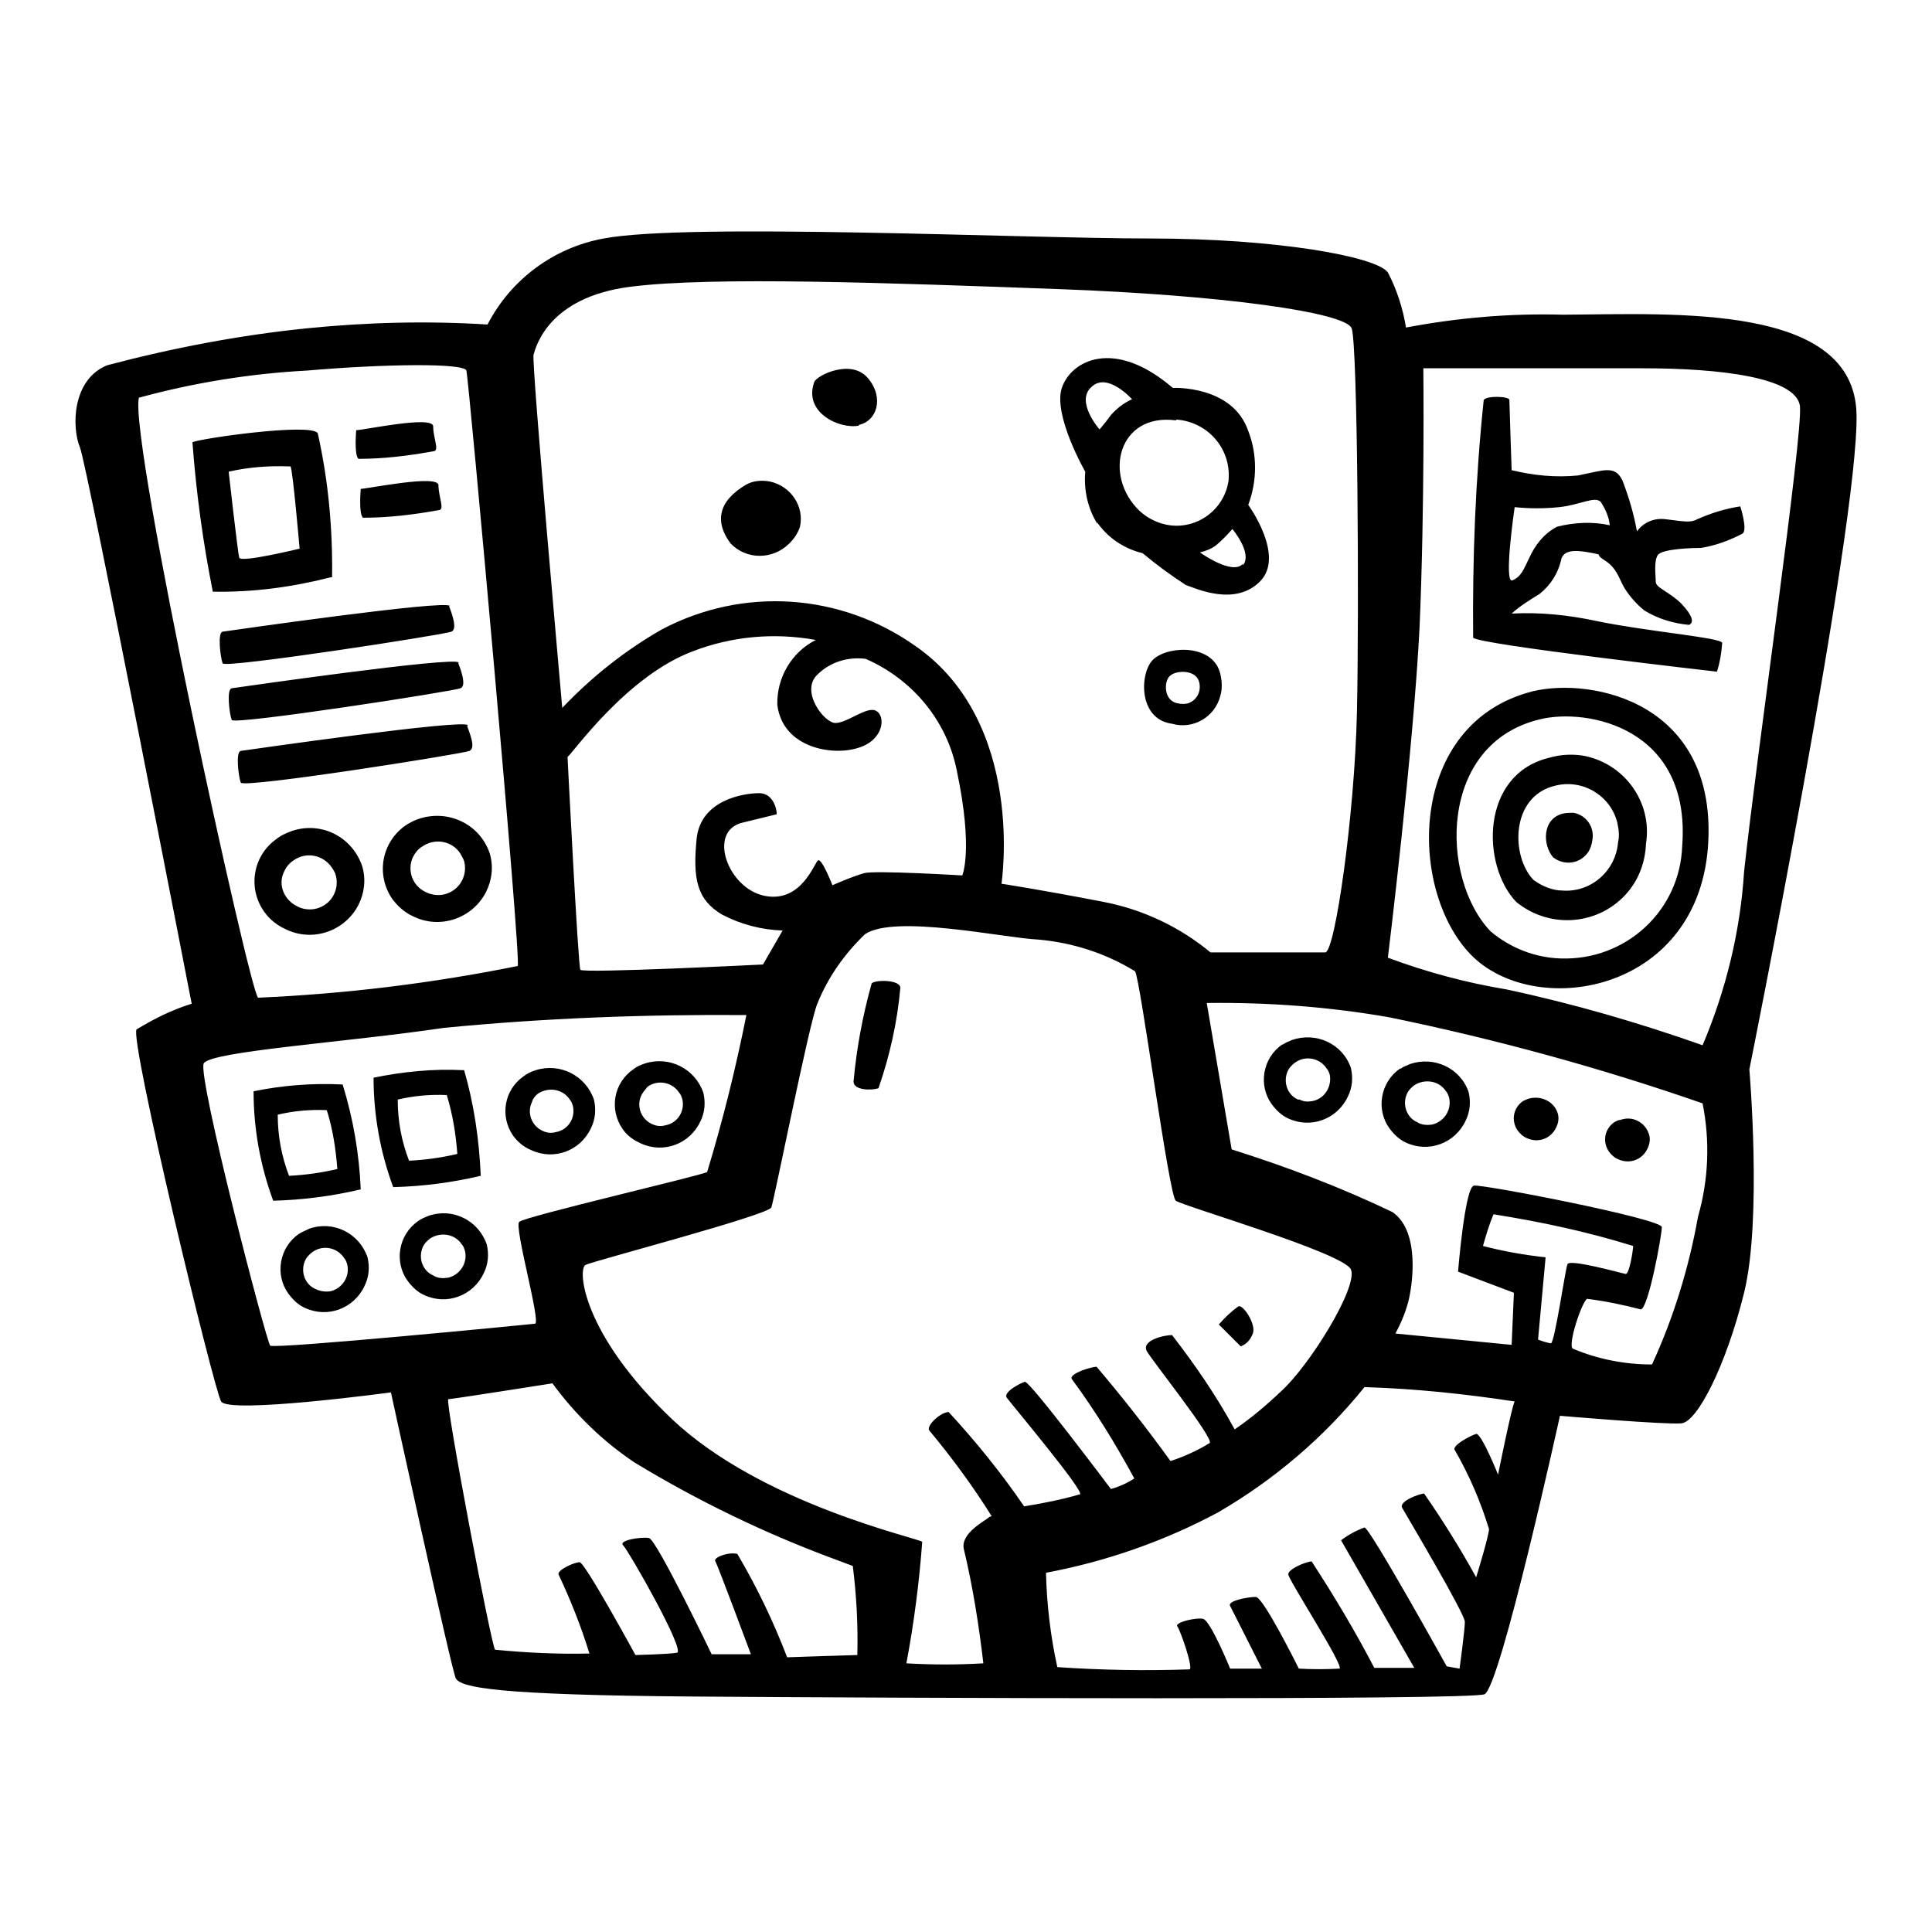 <?xml version="1.0" encoding="utf-8"?>
<!-- Svg Vector Icons : http://www.onlinewebfonts.com/icon -->
<!DOCTYPE svg PUBLIC "-//W3C//DTD SVG 1.1//EN" "http://www.w3.org/Graphics/SVG/1.1/DTD/svg11.dtd">
<svg version="1.1" xmlns="http://www.w3.org/2000/svg" xmlns:xlink="http://www.w3.org/1999/xlink" x="0px" y="0px" viewBox="0 0 256 256" enable-background="new 0 0 256 256" xml:space="preserve">
<g> <path fill="#000000" d="M203.1,91.6c-16.6,4.2-16.6,26.1-8.3,34.8c8.3,8.7,29.9,5.4,31.5-14C227.8,93.1,211,89.7,203.1,91.6 L203.1,91.6z M222.9,112.1c-0.3,8.6-7.5,15.2-16.1,14.9c-3.4-0.1-6.7-1.4-9.3-3.6c-6.7-7-7-24.9,6.6-28.1 C210.3,93.8,224.1,96.4,222.9,112.1z M205.3,100.4c-9.2,2.2-9,14.3-4.4,19.1c4.5,3.7,11.1,3.1,14.8-1.3c1.5-1.8,2.3-4,2.4-6.4 c0.9-5.6-3-10.8-8.5-11.7C208.1,99.9,206.7,100,205.3,100.4L205.3,100.4z M203.2,116.6c-3-3.1-3.1-11.1,2.9-12.5 c3.6-0.9,7.3,1.3,8.2,4.9c0.2,0.9,0.3,1.8,0.1,2.6c-0.3,3.8-3.6,6.7-7.4,6.4C205.7,118,204.3,117.4,203.2,116.6L203.2,116.6z  M207.1,107.8c-2.8,0.7-2.7,4.2-1.3,5.8c1.4,1.1,3.4,0.9,4.5-0.5c0.4-0.5,0.6-1.1,0.7-1.8c0.3-1.7-0.8-3.3-2.5-3.6 C208,107.7,207.6,107.7,207.1,107.8L207.1,107.8z M57.4,59.8c0.9,0,0-1.7,0-3.3c0-1.5-9.2,0.5-10.2,0.5c0,0-0.3,3.3,0.3,3.8 C50.8,60.8,54.1,60.4,57.4,59.8z M47.8,64.8c0,0-0.3,3.3,0.3,3.8c3.4,0,6.7-0.4,10-1c0.9,0,0-1.7,0-3.3c0-1.5-9.5,0.5-10.5,0.5 H47.8z M44,76.5c0.1-6.4-0.5-12.9-1.9-19.1c-0.9-1.4-15.6,0.7-16.6,1.2c0.5,6.7,1.4,13.3,2.7,19.8c5.3,0.1,10.5-0.6,15.6-1.9H44z  M38.5,61.8c0.3,0.5,1.2,10.9,1.2,10.9s-7.8,1.9-8,1.2c-0.2-0.7-1.4-11.4-1.4-11.4c2.6-0.6,5.3-0.8,8-0.7H38.5z M59.6,80.3 c-0.3-0.9-29.4,3.3-30.1,3.4c-0.7,0.1-0.3,3.4,0,4.2c0.3,0.7,29.4-3.8,30.3-4.2c0.9-0.3,0-2.6-0.3-3.4H59.6z M60.8,87.8 c-0.3-0.9-29.4,3.3-30.1,3.4c-0.7,0.1-0.3,3.4,0,4.2c0.3,0.7,29.4-3.8,30.3-4.2c0.9-0.3,0-2.6-0.3-3.4H60.8z M62,96.1 c-0.3-0.9-29.4,3.3-30.1,3.4c-0.7,0.1-0.3,3.4,0,4.2s29.4-3.8,30.3-4.2s0-2.4-0.3-3.3L62,96.1z M37.8,123.1 c3.6,1.8,7.9,0.3,9.7-3.2c0.8-1.6,1-3.4,0.5-5.1c-1.3-3.9-5.4-6-9.3-4.7c-0.8,0.3-1.5,0.6-2.1,1.1c-3.1,2.2-3.8,6.5-1.6,9.6 C35.7,121.8,36.7,122.6,37.8,123.1z M38.9,114c1.7-1.2,4-0.7,5.1,1c0.2,0.3,0.4,0.6,0.5,1c0.5,1.9-0.6,3.9-2.6,4.4 c-0.8,0.2-1.8,0.1-2.5-0.3c-1.7-0.8-2.6-2.8-1.8-4.5C37.9,114.9,38.3,114.4,38.9,114z M53.7,109.4c-3.1,2.2-3.9,6.4-1.8,9.6 c0.7,1,1.7,1.9,2.8,2.4c3.6,1.8,7.9,0.3,9.7-3.2c0.8-1.6,1-3.4,0.5-5.1c-1.3-3.9-5.5-5.9-9.4-4.6C54.9,108.7,54.3,109,53.7,109.4z  M61.5,114.1c0.5,1.9-0.6,3.9-2.6,4.4c-0.8,0.2-1.7,0.1-2.5-0.3c-1.7-0.8-2.5-2.8-1.7-4.6c0.3-0.6,0.7-1.1,1.2-1.4 c1.7-1.2,4-0.8,5.1,0.9C61.2,113.5,61.4,113.8,61.5,114.1z M106,69.8c0.6-2.7-1.2-5.4-4-6c-1.1-0.2-2.2-0.1-3.1,0.4 c-3.8,2.2-4.2,5-2.1,7.8c2.1,2.2,5.6,2.2,7.8,0C105.2,71.4,105.7,70.7,106,69.8z M113.8,56.3c2.4-0.5,3.4-3.6,1.2-6.2 c-2.2-2.6-6.7-0.4-7.1,0.5c-1.5,4.1,3.4,6.3,5.9,5.8V56.3z M145.3,69.1c1.4,2.1,3.6,3.6,6.1,4.2c1.8,1.5,3.7,2.9,5.7,4.2 c1.4,0.5,6.6,2.9,9.9-0.5c3.3-3.4-1.6-10.1-1.6-10.1c1.2-3.2,1.2-6.7,0-9.8c-2.1-6.1-10-5.7-10-5.7c-7.8-6.7-13.5-3.6-14.7,0 c-1.2,3.6,3.1,11.1,3.1,11.1c-0.2,2.4,0.3,4.8,1.6,6.9V69.1z M164.7,74.7c-1.4,1.6-5.7-1.5-5.7-1.5c0.8-0.2,1.6-0.5,2.2-1 c0.7-0.6,1.4-1.3,2.1-2.1c0,0,2.7,3.2,1.4,4.8V74.7z M155.9,55.6c4.1,0.3,7.2,3.8,6.9,7.9c0,0,0,0.1,0,0.1c-0.5,3.8-4,6.5-7.8,6 c-1.5-0.2-2.9-0.9-4-1.9c-4.9-4.7-2.8-13,4.8-12L155.9,55.6z M144.6,51.3c2.1-2.1,5.4,1.6,5.4,1.6c-1.1,0.5-2,1.2-2.8,2.1 c-0.5,0.7-1,1.3-1.5,1.9C145.6,56.8,142.5,53.2,144.6,51.3z M152.9,87.3c-1.9,1.6-2.2,8,2.4,8.6c2.8,0.8,5.7-0.9,6.4-3.7 c0.3-1,0.2-2,0-2.9C160.8,85.4,155,85.5,152.9,87.3L152.9,87.3z M156.1,93.2c-2-0.3-1.9-3.1-1-3.7c0.8-0.7,3.4-0.8,3.8,0.9 c0.3,1.2-0.3,2.4-1.5,2.8C157,93.3,156.5,93.3,156.1,93.2L156.1,93.2z M224.9,68.8c-0.9,0.5-1.7,0.3-4.2,0 c-1.5-0.2-2.9,0.4-3.8,1.6c-0.4-2.3-1.1-4.6-1.9-6.7c-1-2.1-2.4-1.4-5.9-0.7c-3,0.3-5.9,0-8.8-0.7c0,0-0.3-8.8-0.3-9.3 c0-0.5-3-0.6-3.4,0c-1.1,10.5-1.5,21-1.4,31.5c0.7,0.9,32.3,4.5,32.3,4.5c0.4-1.2,0.6-2.5,0.7-3.8c0-0.7-9.8-1.5-16.6-2.9 c-3.7-0.8-7.5-1.2-11.3-1c1.1-1,2.4-1.8,3.7-2.6c1.5-1.2,2.5-2.8,2.9-4.7c0.5-1.4,2.6-1,4.2-0.7c1.5,0.3,0,0,1.6,1 c1.6,1,1.9,2.6,2.6,3.7c0.7,1.1,1.6,2.1,2.6,2.9c1.8,1.1,3.8,1.7,5.9,1.9c0.7-0.3,0.5-1.2-1-2.8c-1.6-1.6-3.4-2.1-3.4-2.9 c0-0.8-0.3-2.8,0.3-3.6c0.7-0.8,4.7-0.9,5.7-0.9c1.9-0.3,3.8-1,5.5-1.9c0.7-0.5-0.3-3.6-0.3-3.6C228.6,67.4,226.7,68,224.9,68.8 L224.9,68.8z M206.3,69.8c-1.7,0.9-2.9,2.4-3.7,4.2c-0.7,1.4-1,2.4-2.2,2.9c-1.2,0.5,0.3-9.7,0.3-9.7c2,0.2,3.9,0.2,5.9,0 c2.8-0.3,4.7-1.5,5.5-0.7c0.6,0.9,1.1,2,1.2,3.1C211.1,69.1,208.6,69.2,206.3,69.8z M45.4,143.7c-3.9-0.2-7.9,0.1-11.8,0.9 c0,5,0.9,9.9,2.6,14.5c3.9-0.1,7.8-0.6,11.6-1.5C47.6,152.9,46.8,148.2,45.4,143.7z M44.7,154.9c-2.1,0.5-4.3,0.8-6.4,0.9 c-1-2.6-1.5-5.3-1.5-8.1c2.1-0.5,4.3-0.7,6.5-0.6C44.1,149.6,44.5,152.3,44.7,154.9z M61.3,141.8c-3.9-0.2-7.9,0.2-11.8,1 c0,5,0.9,9.9,2.6,14.5c3.9-0.1,7.8-0.6,11.6-1.5c-0.2-4.8-0.9-9.5-2.2-14H61.3z M60.6,152.9c-2.1,0.5-4.3,0.8-6.4,0.9 c-1-2.6-1.5-5.3-1.5-8.1c2.1-0.5,4.3-0.7,6.5-0.6C60,147.7,60.4,150.3,60.6,152.9z M70.4,152.4c3,1.4,6.5,0.1,7.9-2.9 c0.6-1.2,0.7-2.5,0.4-3.8c-1.1-3.2-4.5-4.9-7.7-3.9c-0.6,0.2-1.1,0.4-1.6,0.8c-2.6,1.8-3.2,5.3-1.4,7.9 C68.6,151.3,69.4,152,70.4,152.4L70.4,152.4z M71.3,144.9c1.4-0.9,3.3-0.6,4.2,0.8c0.2,0.2,0.3,0.5,0.4,0.8 c0.4,1.6-0.6,3.2-2.2,3.5c-0.7,0.2-1.3,0.1-1.9-0.2c-1.4-0.7-2-2.4-1.3-3.8C70.6,145.6,70.9,145.2,71.3,144.9L71.3,144.9z  M84.9,151.5c3,1.4,6.5,0.1,7.9-2.9c0.6-1.2,0.7-2.5,0.4-3.8c-1.1-3.2-4.5-4.9-7.7-3.9c-0.6,0.2-1.1,0.4-1.6,0.8 c-2.6,1.8-3.2,5.3-1.4,7.9C83.1,150.5,84,151.1,84.9,151.5L84.9,151.5z M85.8,144c1.4-1,3.3-0.6,4.2,0.8c0.2,0.2,0.3,0.5,0.4,0.8 c0.4,1.6-0.6,3.2-2.2,3.5c-0.7,0.2-1.3,0.1-1.9-0.2c-1.4-0.7-2-2.4-1.3-3.8C85.2,144.7,85.5,144.4,85.8,144L85.8,144z M39.6,163.5 c-2.6,1.8-3.2,5.4-1.4,7.9c0.6,0.8,1.3,1.5,2.2,1.9c3,1.4,6.5,0.1,7.9-2.9c0.6-1.2,0.7-2.5,0.4-3.8c-1.1-3.2-4.5-4.9-7.7-3.8 C40.6,163,40.1,163.2,39.6,163.5z M41.8,170.8c-1.4-0.6-2-2.3-1.4-3.7c0.2-0.5,0.6-0.9,1-1.2c1.4-1,3.3-0.6,4.2,0.8 c0.2,0.2,0.3,0.5,0.4,0.8c0.4,1.6-0.6,3.2-2.2,3.6C43.1,171.2,42.4,171.1,41.8,170.8z M55.4,161.8c-2.6,1.8-3.2,5.4-1.4,7.9 c0.6,0.8,1.3,1.5,2.2,1.9c3,1.4,6.5,0.1,7.9-2.9c0.6-1.2,0.7-2.5,0.4-3.8c-1.1-3.2-4.5-4.9-7.7-3.8 C56.3,161.3,55.8,161.5,55.4,161.8z M57.4,169c-1.4-0.6-2-2.3-1.4-3.7c0.2-0.5,0.6-0.9,1-1.2c1.4-0.9,3.3-0.6,4.2,0.8 c0.2,0.2,0.3,0.5,0.4,0.8c0.4,1.6-0.6,3.2-2.2,3.6C58.7,169.4,58,169.4,57.4,169z M169.9,138.4c-2.6,1.8-3.2,5.4-1.4,7.9 c0.6,0.8,1.3,1.5,2.2,1.9c3,1.4,6.5,0.1,7.9-2.9c0.6-1.2,0.7-2.5,0.4-3.8c-1.1-3.2-4.6-4.8-7.8-3.7c-0.4,0.2-0.8,0.3-1.2,0.6H169.9 z M172,145.7c-1.4-0.6-2-2.3-1.4-3.7c0.2-0.5,0.6-0.9,1-1.2c1.4-1,3.3-0.6,4.2,0.8c0.2,0.2,0.3,0.5,0.4,0.8 c0.3,1.6-0.7,3.2-2.3,3.5c-0.6,0.1-1.1,0.1-1.7-0.2H172z M185.5,141.6c-2.6,1.8-3.2,5.4-1.4,7.9c0.6,0.8,1.3,1.5,2.2,1.9 c3,1.4,6.5,0.1,7.9-2.9c0.6-1.2,0.7-2.5,0.4-3.8c-1.1-3.2-4.6-4.8-7.8-3.7c-0.4,0.2-0.8,0.3-1.2,0.6H185.5z M187.8,148.7 c-1.4-0.6-2-2.3-1.4-3.7c0.2-0.5,0.6-0.9,1-1.2c1.4-0.9,3.3-0.6,4.2,0.8c0.2,0.2,0.3,0.5,0.4,0.8c0.4,1.6-0.6,3.2-2.2,3.6 C189.2,149.1,188.4,149.1,187.8,148.7L187.8,148.7z M201.8,145.9c-1.3,0.9-1.6,2.6-0.7,3.9c0.3,0.4,0.7,0.8,1.2,1 c1.5,0.7,3.2,0.1,3.9-1.4c0.3-0.6,0.4-1.3,0.2-1.9c-0.5-1.6-2.3-2.4-3.9-1.9C202.2,145.7,202,145.8,201.8,145.9L201.8,145.9z  M213.9,148.7c-1.3,0.9-1.6,2.6-0.7,3.9c0.3,0.4,0.7,0.8,1.2,1c1.5,0.7,3.2,0.1,3.9-1.4c0.3-0.6,0.4-1.3,0.2-1.9 c-0.5-1.6-2.2-2.5-3.8-1.9C214.4,148.4,214.1,148.6,213.9,148.7L213.9,148.7z M246,54.9c-0.3-14.7-23.9-13.3-38.9-13.2 c-7-0.2-13.9,0.4-20.8,1.7c-0.4-2.5-1.2-5-2.4-7.3c-1.5-2.1-14.7-4.5-31.6-4.5c-16.9,0-61.2-2.1-72.3,0 c-6.6,1.2-12.3,5.4-15.4,11.4c-8-0.5-15.9-0.3-23.9,0.5c-8.9,0.9-17.8,2.6-26.5,4.9c-4.7,1.9-4.7,8.3-3.6,10.9 c1,2.6,14.8,73.7,14.8,73.7c-2.6,0.8-5,2-7.3,3.4c-1,1.2,10.2,47.6,11.2,49.3c1,1.7,22.5-1.2,22.5-1.2s8,36.7,8.6,37.9 c0.7,1.2,5.2,2.2,31.5,2.4c26.3,0.2,102.8,0.5,104.8-0.3c2.1-0.9,10-36.9,10-36.9s14,1.2,16.1,1c2.1-0.2,5.9-7.6,8.3-17.3 c2.4-9.7,0.7-29.6,0.7-29.6S246.3,69.6,246,54.9L246,54.9z M70.7,47c0.3-1,1.9-7.6,12.8-9c10.9-1.4,34.6-0.5,56.6,0.3 c22,0.8,38.2,3.1,39,5.2s1,37.4,0.7,50.9c-0.3,13.5-2.9,31.8-4.2,31.8h-15.2c-4.1-3.4-9-5.7-14.2-6.7c-8.8-1.7-13.5-2.4-13.5-2.4 s3.3-21.3-11.4-31.5c-9.9-7-22.8-7.9-33.6-2.2c-4.9,2.8-9.3,6.3-13.2,10.4C74.5,93.7,70.4,48,70.7,47L70.7,47z M100.6,105.1 c-2.1,0-7.8,0.9-8.3,6.1c-0.5,5.2,0,8,3.4,10c2.5,1.3,5.2,2,8,2.1l-2.6,4.5c0,0-23.9,1.2-24.2,0.7c-0.3-0.5-1.7-28.2-1.7-28.2 c0.7-0.5,7.8-10.7,16.6-14c5.2-2,10.8-2.5,16.3-1.5c-3.2,1.6-5.2,5-5.1,8.6c0.7,5.7,7.3,6.8,10.7,5.7c3.4-1,3.7-4.2,2.4-4.9 c-1.2-0.7-3.8,1.6-5.4,1.6c-1.5,0-4.7-4.2-2.4-6.4c1.7-1.7,4.1-2.4,6.4-2.1c6.2,2.7,10.8,8.2,12.1,14.9c2.2,10.5,0.7,13.8,0.7,13.8 s-11.6-0.7-13-0.3c-1.4,0.4-2.8,1-4.2,1.6c0,0-1.4-3.6-1.9-3.3c-0.5,0.3-2.2,5.7-7.1,4.7s-7.6-8.6-2.9-9.7l4.5-1.1 C103,107.8,102.7,105.1,100.6,105.1L100.6,105.1z M18.4,52.7c7.3-2,14.8-3.2,22.3-3.6c10.5-0.9,20.8-1,21.1,0 c0.3,1,7.3,78.1,6.8,78.9c-11.4,2.3-22.9,3.7-34.4,4.2C33.1,131.5,17.1,58.4,18.4,52.7L18.4,52.7z M35.8,178.3 c-0.5-0.5-9.7-35.8-8.8-37.4c0.9-1.6,19-2.8,31.8-4.7c13.3-1.3,26.7-1.8,40.1-1.7c-1.4,7-3.1,13.9-5.2,20.8 c-0.9,0.5-24.2,5.9-24.9,6.6c-0.7,0.7,2.9,13.3,2.1,13.5C70,175.5,36.3,178.8,35.8,178.3z M113.6,219.3c-0.5,0-9.3,0.3-9.3,0.3 c-1.8-4.7-4-9.3-6.6-13.7c-1.2-0.3-3.3,0.5-2.9,1c0.3,0.5,4.7,12.3,4.7,12.3h-5.2c0,0-7.3-15.2-8.3-15.4s-4.2,0.3-3.4,1 c0.7,0.7,8.3,14,7.1,14.2c-1.2,0.2-5.5,0.3-5.5,0.3S77.5,207,76.8,207c-0.7,0-2.9,1-2.8,1.6c1.6,3.4,3,6.9,4.1,10.5 c-4.2,0.1-8.3-0.1-12.5-0.5c-0.5-0.5-6.7-33.2-6.2-33.2c0.5,0,13.8-2.1,13.8-2.1c3,4.1,6.7,7.7,10.9,10.5 c8.4,5.1,17.3,9.4,26.5,12.8l2.4,0.9C113.5,211.5,113.7,215.4,113.6,219.3z M131.1,201c-0.5,0.5-3.8,2.1-3.4,4.2 c1.2,5,2,10.1,2.6,15.2c-3.4,0.2-6.8,0.2-10.2,0c1-5.3,1.7-10.7,2.1-16.1c-0.5-0.5-21.3-5-33.2-16.3s-12.5-19.9-11.4-20.4 c1-0.5,24.2-6.6,24.6-7.6s5-24.4,6.1-27c1.4-3.5,3.6-6.6,6.3-9.2c3.9-2.7,18.5,0.5,23,0.7c4.5,0.4,8.9,1.8,12.8,4.2 c0.7,1,4.5,29.8,5.4,30.4c0.9,0.7,22.2,6.9,23.2,9.1c1,2.3-5.5,12.8-9.3,16.2c-1.9,1.8-3.9,3.5-6.1,5c-2.4-4.4-5.2-8.5-8.3-12.5 c-1,0-4.2,0.7-3.3,2.2c0.9,1.5,8.8,11.4,8.3,12.1c-1.6,1-3.4,1.8-5.2,2.4c-3.1-4.3-6.4-8.5-9.8-12.5c-0.7,0-3.6,0.9-3.3,1.6 c3.1,4.2,5.8,8.6,8.3,13.2c-0.9,0.6-2,1.1-3.1,1.4c0,0-10.8-14.4-11.4-14.2c-0.7,0.2-2.9,1.4-2.4,2.1c0.5,0.7,10.4,12.5,9.7,12.8 c-2.4,0.7-4.9,1.2-7.4,1.6c-3-4.4-6.4-8.6-10-12.5c-1,0-2.9,1.7-2.6,2.4c3,3.6,5.8,7.4,8.3,11.4L131.1,201z M198.5,195.4 c0,0-2.2-5.5-2.9-5.4c-0.7,0.2-3.4,1.6-2.8,2.2c1.9,3.3,3.4,6.8,4.5,10.4c0,0.9-1.7,6.4-1.7,6.4c-2.1-3.8-4.4-7.5-6.9-11.1 c-0.5,0-3.4,1-2.9,1.9c0.5,0.9,8.3,14,8.3,15.1s-0.7,6.2-0.7,6.2l-1.7-0.3c0,0-10.2-18.4-10.9-18.4c-1.1,0.4-2.2,1-3.1,1.7 l9.7,16.9h-5.3c-2.5-4.8-5.3-9.5-8.3-14.1c-0.7,0-3.1,1-3.1,1.7c0,0.7,7.4,12.1,6.8,12.5c-1.8,0.1-3.6,0.1-5.4,0 c0,0-4.7-9.5-5.7-9.5s-3.8,0.5-3.4,1.2l4.2,8.3h-4.2c0,0-2.6-6.4-3.6-6.6c-1-0.2-3.8,0.5-3.4,1c0.4,0.5,2.2,5.7,1.6,5.7 c-5.8,0.2-11.7,0.1-17.5-0.3c-0.9-4.1-1.4-8.3-1.5-12.5c8-1.5,15.7-4.2,22.8-8c7.4-4.3,14-9.9,19.4-16.6c6.7,0.2,13.3,0.9,19.9,1.9 C200.3,186.4,198.5,195.4,198.5,195.4L198.5,195.4z M207.7,167.5c-0.3,0.7-1.7,10.5-2.2,10.5c-0.6-0.1-1.2-0.3-1.7-0.5l1-10.9 c-2.8-0.3-5.6-0.8-8.3-1.5c0.4-1.4,0.8-2.8,1.4-4.2c6.3,1,12.4,2.3,18.5,4.2c0,0.5-0.5,3.8-1,3.7 C214.8,168.7,208.1,166.8,207.7,167.5L207.7,167.5z M225,161.2c-1.2,6.7-3.2,13.3-6.1,19.6c-3.6,0-7.2-0.7-10.5-2.1 c-0.7-0.5,1.2-6.2,1.9-6.6c2.4,0.3,4.8,0.8,7.1,1.4c1,0,2.8-9.8,2.8-10.9s-23.7-5.7-24.9-5.5s-2.1,11.4-2.1,11.4l7.4,2.8l-0.3,6.9 l-15.4-1.5c0.7-1.3,1.3-2.7,1.7-4.2c0.5-1.9,1.7-9.3-2.1-11.9c-6.9-3.3-14-6-21.3-8.3l-3.3-19.4c8.1-0.1,16.2,0.5,24.2,1.9 c14.1,2.9,28,6.7,41.5,11.4C226.6,151.2,226.4,156.3,225,161.2L225,161.2z M231.1,115.5c-0.5,7.9-2.4,15.7-5.5,23 c-8.5-3-17.1-5.5-26-7.4c-5.4-0.9-10.6-2.3-15.7-4.2c0,0,3.4-27.7,4.2-43.8c0.7-16.1,0.5-34.3,0.5-34.3h29.1 c10.2,0,20.3,1.2,20.8,5C238.9,57.8,232.8,99.7,231.1,115.5z M115.5,130.3c-1.2,4.3-2,8.6-2.4,13c0,1.2,2.4,1.2,3.3,0.9 c1.5-4.3,2.5-8.8,2.9-13.3C119.3,129.8,116,129.8,115.5,130.3z M166,176.7c0.5-1.2-1.3-3.9-1.9-3.6c-1,0.7-1.8,1.5-2.6,2.4l2.9,2.9 C165.2,178.1,165.7,177.5,166,176.7L166,176.7z"/></g>
</svg>